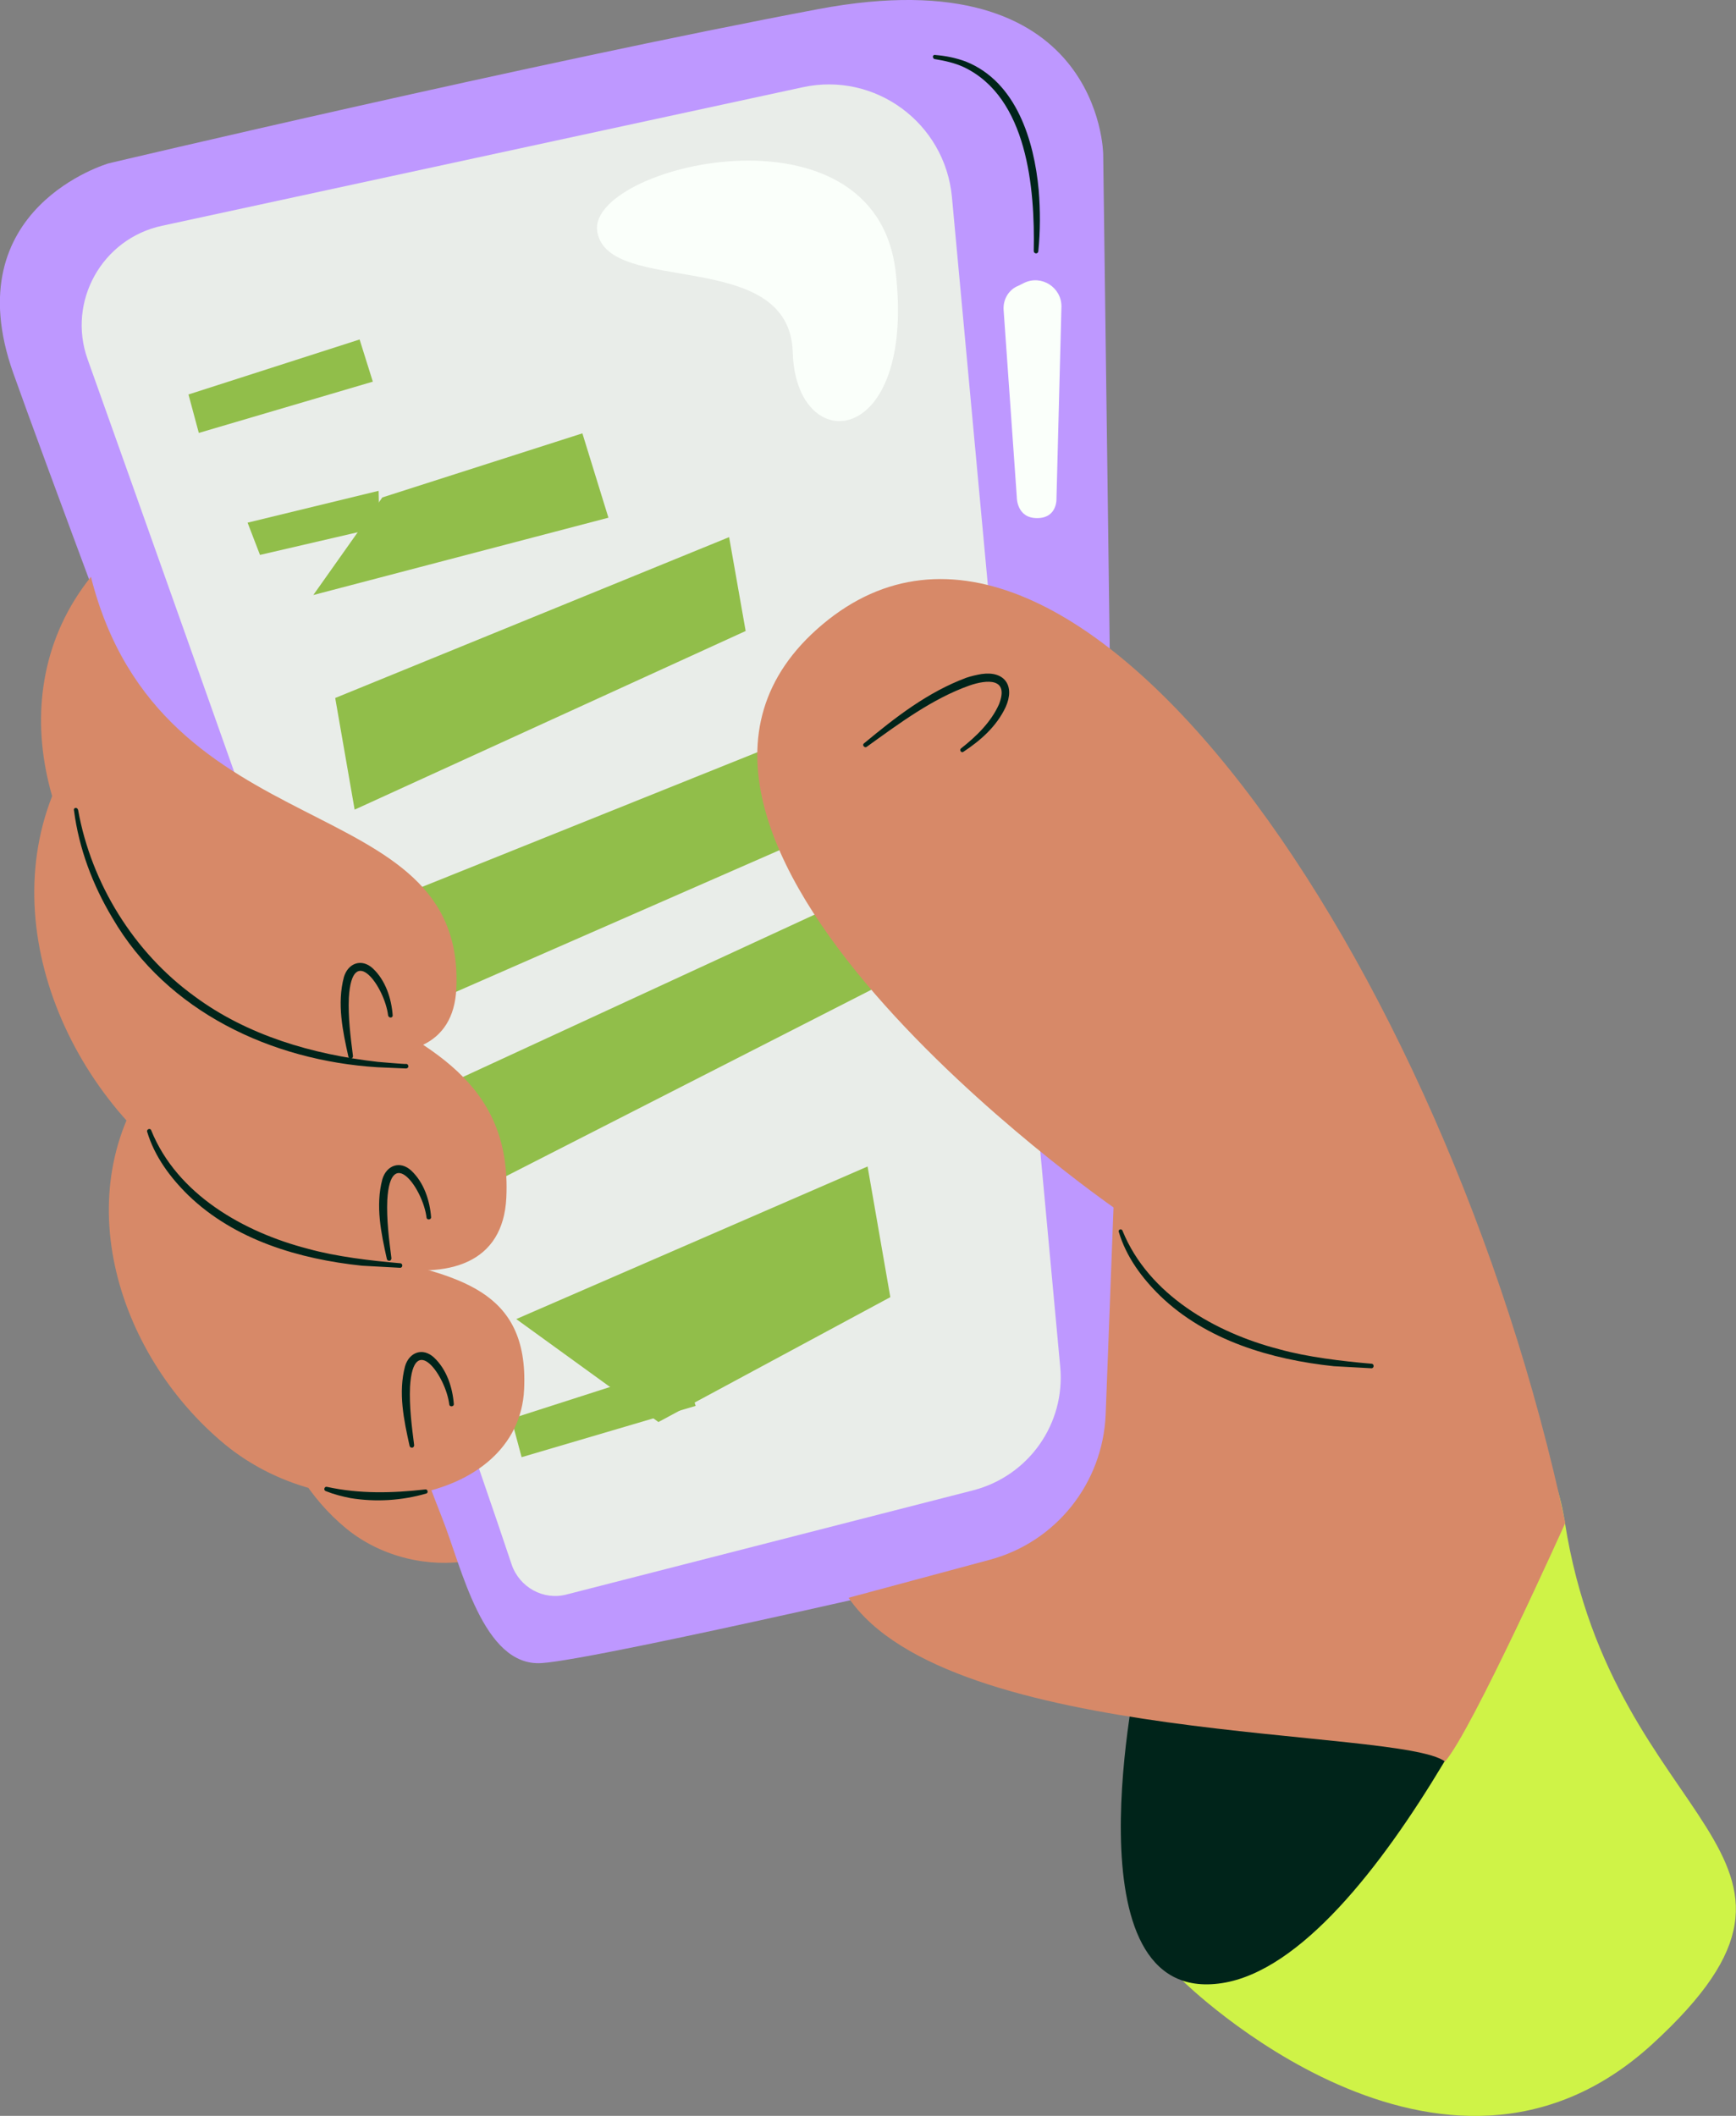 <svg version="1.1" id="Layer_2_00000089568915140546346320000000793273811557641879_" xmlns="http://www.w3.org/2000/svg" x="0" y="0" viewBox="0 0 420 511.7" style="enable-background:new 0 0 420 511.7" xml:space="preserve"><rect x="0" y="0" width="420" height="511.7" fill="#808080" stroke="none"/><style>.st0{fill:#d78968}.st5{fill:#91be4a}.st6{fill:#00241a}.st7{fill:#fafffa}</style><g id="Isolation_Mode"><path class="st0" d="M73.3 310c11 43.7 59.1 18.8 57.6 50.9-.9 18.2-29.8 23-47.2 8.7-17.4-14.4-25.4-40.9-10.4-59.6z"/><path d="M107 367.2c4.7 11.8 9.8 35.9 24 35s114.6-24.3 114.6-24.3l25.6-15.8-4.3-324.8s-.4-48-68.9-35.1C129.5 15.1 26.3 39.5 26.3 39.5S-11 50.2 3.2 90.2s99 265.1 103.8 277z" style="fill:#be98ff"/><path d="M286.1 479s62.7 62 113.7 15.3-9.4-51.3-21.2-126.1S286.2 479 286.1 479z" style="fill:#cff347"/><path d="M123.8 378.4C109.1 334.2 45.5 155 21.2 86.9c-5-14 3.5-29.2 18-32.3l155-33.5c17.5-3.8 34.4 8.6 36.1 26.5l26.2 282.9c1.3 13.8-7.6 26.4-21 29.9l-98.4 25.2c-5.6 1.5-11.4-1.7-13.3-7.2z" style="fill:#e9ede9"/><path class="st5" d="m45.6 95.4 2.5 9.3 42.1-12.4L87 82.1zM123.7 343.1l2.5 9.3 42.1-12.4-3.2-10.2zM75.8 143.9l71.4-18.7-6.3-20.4-48.4 15.5zM85.8 195.8l94.6-43.2-4-22.7-95.3 38.9zM114.1 288.7l98-50-4-22.6-98.8 45.6z"/><path class="st5" d="m159.3 343.9 56.1-30.2-5.5-31.6-85 36.9zM104.3 242.5l130.2-57-3.9-22.6-131 52.6zM91.6 118.7l-31.7 7.7 3 7.8 28.9-6.7z"/><path class="st0" d="M22 176.4c19.2 76.2 103.1 57.3 100.5 113.2-1.5 31.8-52 15.6-82.3-9.4S-4.1 209 22 176.4z"/><path class="st0" d="M22 139.5c16.9 67.1 90.7 50.4 88.4 99.6-1.3 28-45.8 13.7-72.4-8.2-26.6-22-39-62.7-16-91.4zM38.4 257.9c16.9 67.1 90.8 28.9 88.4 78.1-1.3 28-45.8 35.2-72.4 13.3-26.6-22-39-62.7-16-91.4z"/><path class="st6" d="M275.4 403.1s-18 82.3 20.2 76.5c38.2-5.8 78.4-101.7 78.4-101.7l-98.6 25.2z"/><path class="st0" d="m205.3 386.4 34.2-9.2c16-4.3 27.3-18.5 28-35.1l1.9-50.1S139 201.4 199 151s150.8 81.8 179.7 217.3c0 0-22.7 50.5-29.1 57.7-11.1-8.3-119.9-3.8-144.3-39.6z"/><path class="st7" d="m242.8 74.8 3.2 45.4s-.1 5.1 4.9 5.1 4.7-4.8 4.7-4.8l1.2-46.4c0-4.6-4.8-7.7-9-5.7l-1.4.7c-2.3.9-3.7 3.2-3.6 5.7zM144.5 56c-2.6-15.8 67.3-33 72.2 9.8s-24.2 45.1-24.9 19.4c-.8-25.7-44.7-13.4-47.3-29.2z"/><path class="st6" d="M18.9 195.9c3.2 17.8 13.5 34.4 28.1 45 12.8 9.5 28.6 14.1 44.4 15.9 0 0 6.8.6 6.9.5.3 0 .5.3.5.6s-.3.5-.6.5l-6.9-.3c-25.5-1.6-50.9-13.4-64.1-36.1-4.8-8-8.1-16.8-9.3-26-.2-.7.8-.9 1-.1zM36.6 273.4C42.9 288.9 59 298 74.5 302c6.8 1.9 15.3 2.9 22.3 3.5.7 0 .7 1.1 0 1.1l-9.2-.5c-15.2-1.6-30.8-6.2-42-17-4.4-4.3-8.2-9.4-10-15.4-.2-.6.8-1 1-.3zM271.6 297.7c6.3 15.4 22.4 24.6 37.9 28.6 6.8 1.9 15.3 2.9 22.3 3.5.7 0 .7 1.1 0 1.1l-9.1-.5c-15.1-1.6-30.8-6.2-42-17-4.4-4.3-8.2-9.4-10-15.4-.3-.7.7-1 .9-.3zM250.1 60.7c.3-15.1-1.5-37.2-17-44.5-2.2-1-4.5-1.5-6.9-1.9-.3 0-.5-.3-.5-.6s.3-.5.6-.4c2.5.2 5 .7 7.4 1.6 12.2 4.9 16.5 19.1 17.6 31.1.4 4.9.4 9.9-.1 14.8-.1.7-1.1.6-1.1-.1zM79.2 359.6c7.8 1.7 15.8 1.5 23.7.6.6-.1.8.9.2 1-5.9 1.7-12.2 2.1-18.3 1.1-2-.4-4-.9-6-1.7-.3-.1-.4-.4-.3-.7.1-.3.4-.4.7-.3z"/><path class="st6" d="M93.9 245.6c-.8-6.9-8.7-18-9.5-4.3-.2 4.7.4 9.4 1 14.1 0 .3-.2.6-.5.6s-.5-.1-.6-.4c-1.4-6.3-2.8-12.9-1.1-19.3 1-3.4 4.3-4.6 7-2.1 3.1 2.9 4.5 7.3 4.8 11.3.1.7-.9.8-1.1.1zM103.2 294.5c-.8-6.9-8.7-18-9.5-4.3-.2 4.7.4 9.4 1 14.1 0 .3-.2.6-.5.6s-.5-.1-.6-.4c-1.4-6.3-2.8-12.9-1.1-19.3 1-3.4 4.3-4.6 7-2.1 3.1 2.9 4.5 7.3 4.8 11.3 0 .6-1 .7-1.1.1zM232.5 181c3.7-2.9 7.3-6.4 9.2-10.7 2.5-6.4-2.9-6-7.2-4.5-9 3.2-17 9.2-24.8 14.8-.5.4-1.2-.4-.7-.8 7.6-6.3 15.4-12.4 24.8-15.9 1.2-.4 2.5-.7 3.7-.9 5.6-.8 8.1 2.9 5.8 8-2.2 4.7-6.1 8.1-10.2 10.8-.5.4-1.1-.4-.6-.8zM108.7 339.7c-.8-6.9-8.7-18-9.5-4.3-.2 4.7.4 9.4 1 14.1 0 .3-.2.6-.5.6s-.5-.1-.6-.4c-1.4-6.3-2.8-12.9-1.1-19.3 1-3.4 4.3-4.6 7-2.1 3.1 2.9 4.5 7.3 4.8 11.3 0 .6-1 .7-1.1.1z"/></g></svg>
